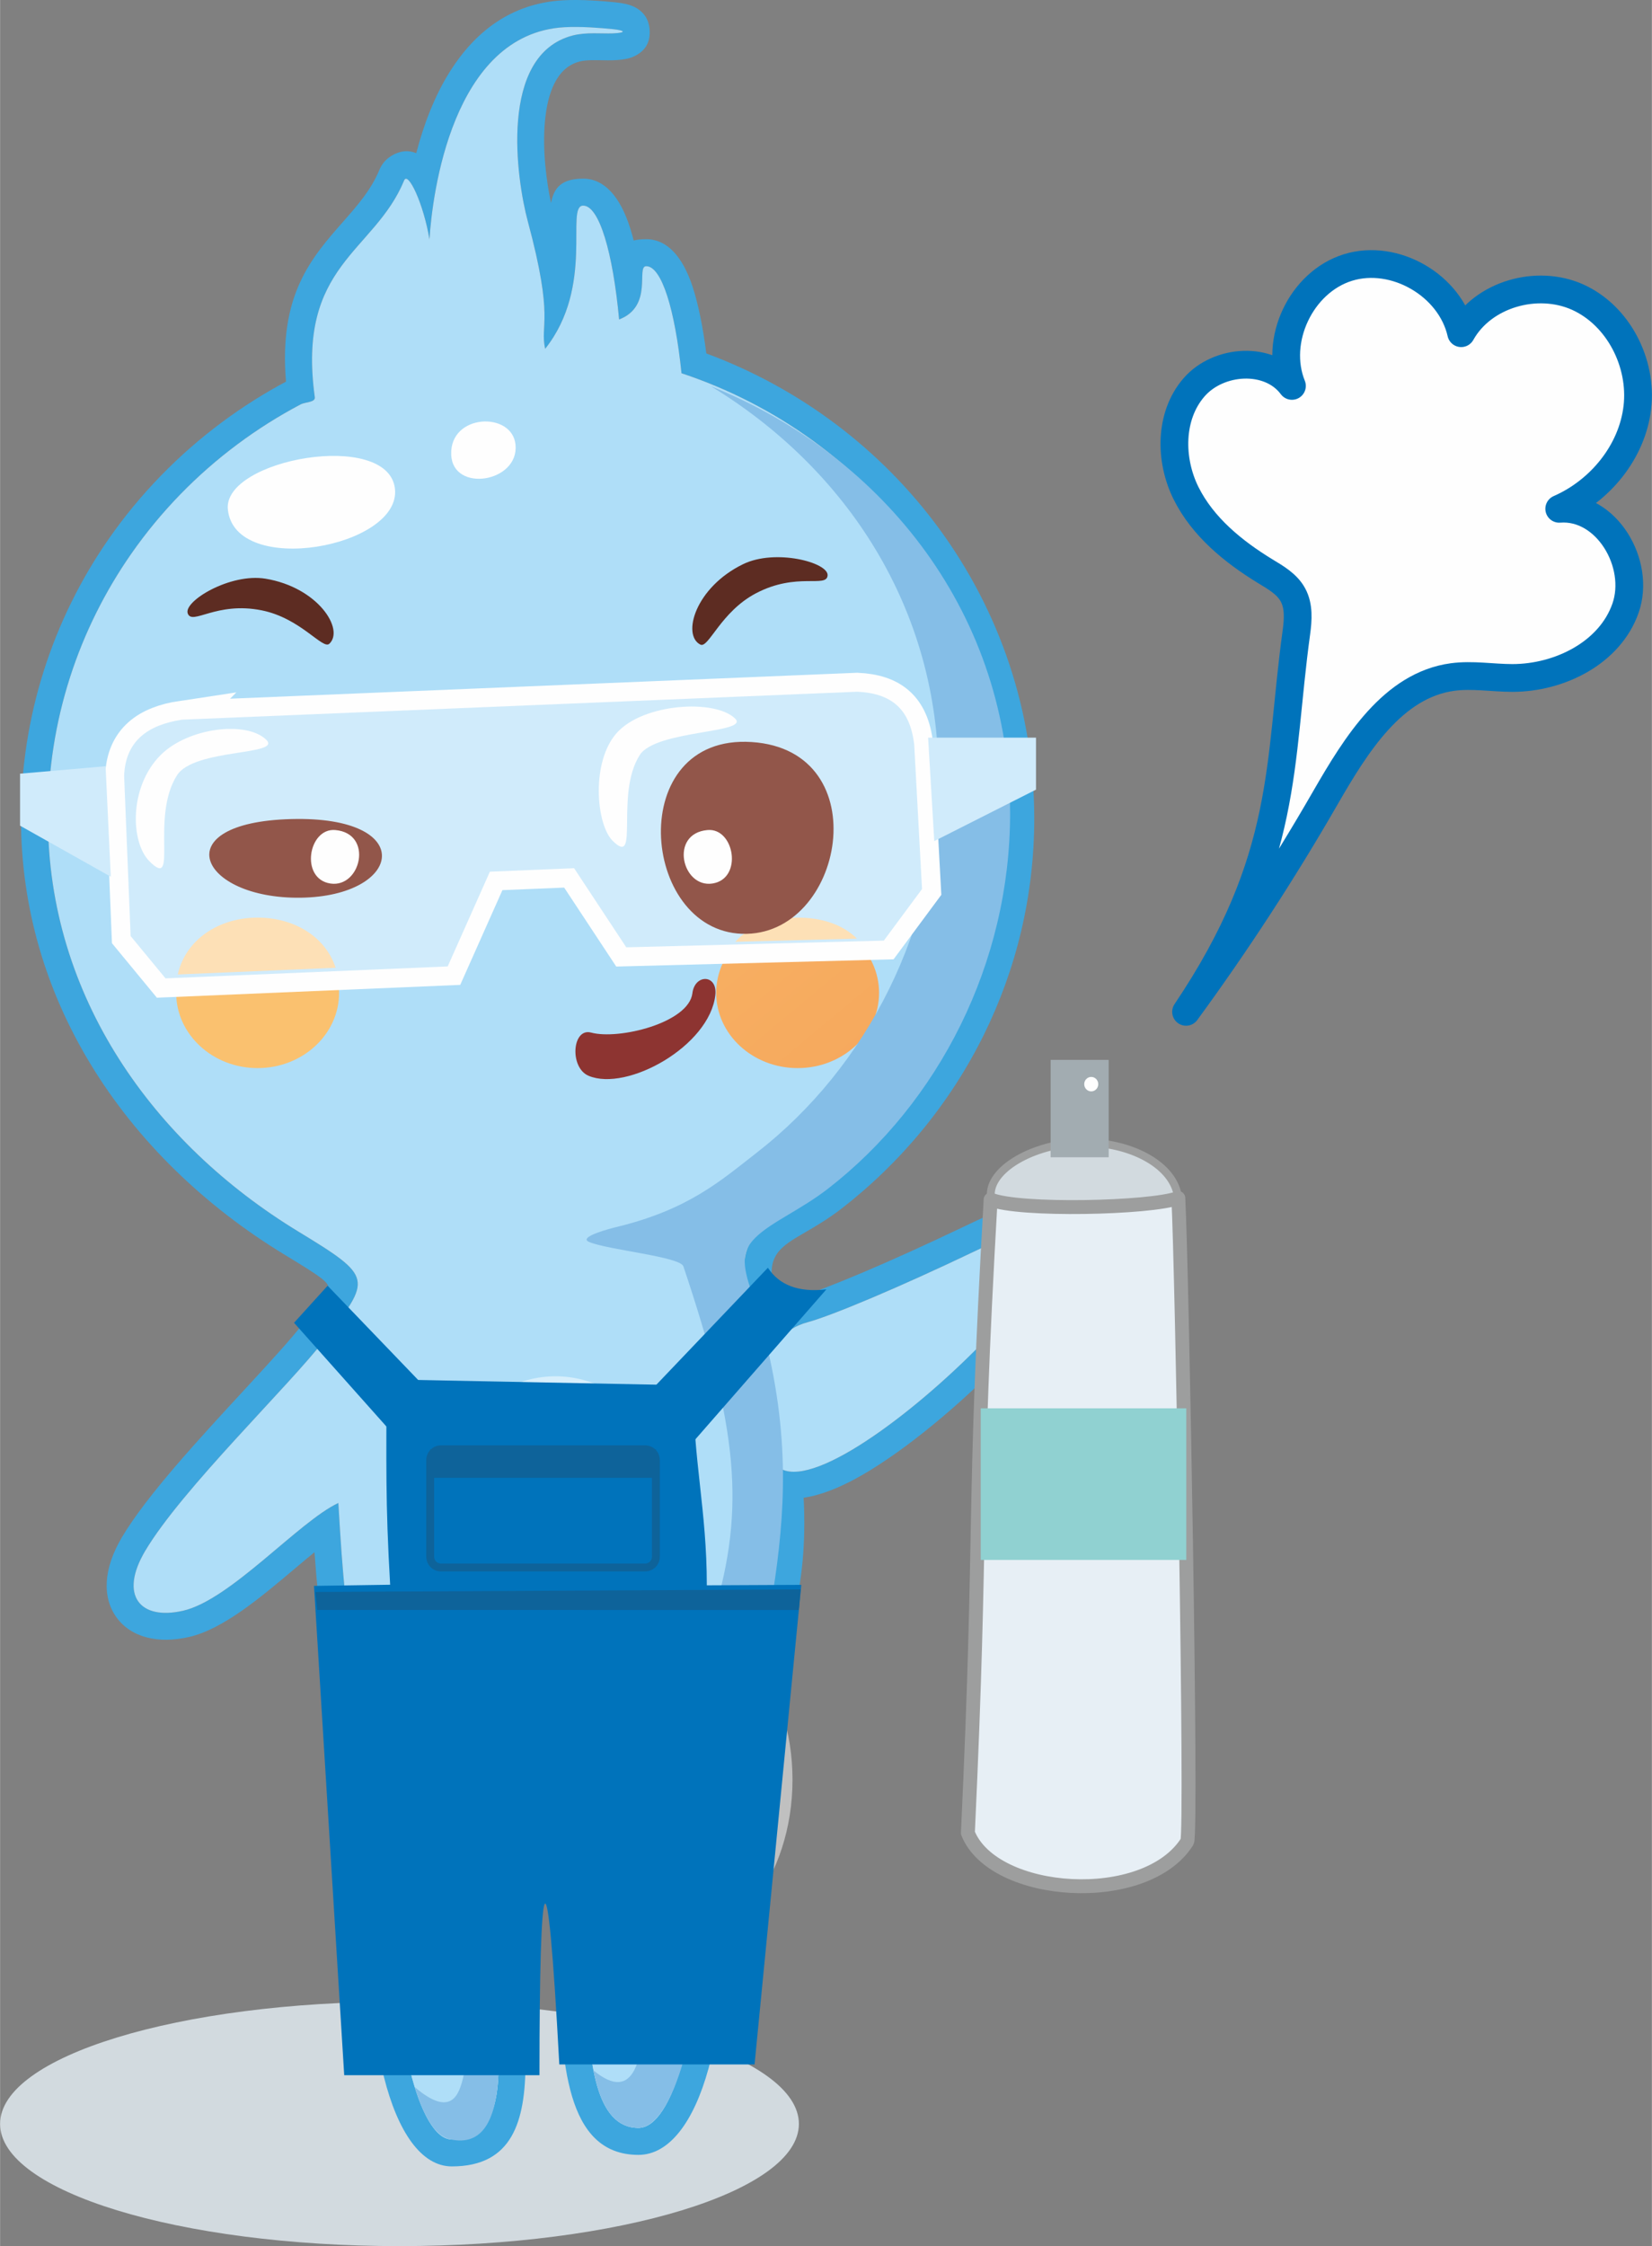<?xml version="1.0" encoding="UTF-8"?> <!-- Creator: CorelDRAW 2019 (64-Bit) --> <svg xmlns="http://www.w3.org/2000/svg" xmlns:xlink="http://www.w3.org/1999/xlink" xmlns:xodm="http://www.corel.com/coreldraw/odm/2003" xml:space="preserve" width="496px" height="674px" style="shape-rendering:geometricPrecision; text-rendering:geometricPrecision; image-rendering:optimizeQuality; fill-rule:evenodd; clip-rule:evenodd" viewBox="0 0 656.55 892.26"><rect x="0" y="0" width="656.55" height="892.26" fill="#808080" stroke="none"/> <defs> <style type="text/css"> <![CDATA[ .str1 {stroke:#9D9E9E;stroke-width:3.13;stroke-miterlimit:22.926} .str3 {stroke:#0E639A;stroke-width:3.13;stroke-miterlimit:22.926} .str2 {stroke:#9D9E9E;stroke-width:5.52;stroke-linecap:round;stroke-linejoin:round;stroke-miterlimit:22.926} .str0 {stroke:#FEFEFE;stroke-width:15.07;stroke-miterlimit:22.926} .str4 {stroke:#0073BB;stroke-width:11.03;stroke-linejoin:round;stroke-miterlimit:10} .fil10 {fill:none} .fil17 {fill:#FEFEFE} .fil6 {fill:#FAC16F} .fil12 {fill:#FDE0B6} .fil11 {fill:#D0EBFB} .fil3 {fill:#AFDEF8} .fil16 {fill:#A2ACB1} .fil8 {fill:#85BEE7} .fil2 {fill:#3DA6DE} .fil19 {fill:#0E639A} .fil14 {fill:#0073BB} .fil20 {fill:#90D1D1} .fil15 {fill:#D2DADF} .fil18 {fill:#E7EFF5} .fil4 {fill:#FEFEFE;fill-rule:nonzero} .fil21 {fill:#FEFEFE;fill-rule:nonzero} .fil13 {fill:#92564A;fill-rule:nonzero} .fil9 {fill:#8D3431;fill-rule:nonzero} .fil5 {fill:#5D2C22;fill-rule:nonzero} .fil1 {fill:#D2DADF;fill-rule:nonzero} .fil0 {fill:#FEFEFE;fill-opacity:0.502} .fil7 {fill:url(#id0)} ]]> </style> <linearGradient id="id0" gradientUnits="userSpaceOnUse" x1="81.33" y1="213.1" x2="376.69" y2="567.9"> <stop offset="0" style="stop-opacity:1; stop-color:#FAC16F"></stop> <stop offset="0.039" style="stop-opacity:1; stop-color:#FAC16F"></stop> <stop offset="0.078" style="stop-opacity:1; stop-color:#FAC16F"></stop> <stop offset="0.859" style="stop-opacity:1; stop-color:#F5A359"></stop> <stop offset="1" style="stop-opacity:1; stop-color:#F5A359"></stop> </linearGradient> </defs> <g id="Layer_x0020_1">  <g id="_2977197821376"> <path class="fil0" d="M261.07 636.91c29.77,0 53.89,31.36 53.89,70.06 0,38.69 -24.12,70.06 -53.89,70.06 -29.77,0 -53.9,-31.37 -53.9,-70.06 0,-38.7 24.13,-70.06 53.9,-70.06z"></path> <path class="fil1" d="M158.76 892.26c-87.69,0 -158.76,-21.74 -158.76,-48.55 0,-26.82 71.07,-48.56 158.76,-48.56 87.66,0 158.74,21.74 158.74,48.56 0,26.81 -71.08,48.55 -158.74,48.55z"></path> <g> <path class="fil2" d="M246.04 126.92c13.79,-5.33 6.61,-21.17 10.79,-21.17 6.13,0 11.43,17.3 14.01,42.52 75.29,24.96 129.49,94.73 129.49,176.9 0,59.36 -28.28,112.24 -72.36,146.44 -18.64,14.45 -37.46,14.8 -30.93,42.01 2.49,10.39 4.56,20.12 6.18,29.41 2.26,-8.35 8.78,-15.35 17.69,-17.76 9.78,-2.64 36.92,-14.09 66.13,-28.05 13.97,-6.67 7.4,-3.36 15.5,-5.99 61.29,-19.95 -77.33,118.26 -95.09,89.46 5.29,47.27 -3.83,68.21 -26.07,132.84 -3.69,10.74 -2.84,24.6 -2.84,41.66 0,49.76 -11.11,90.1 -24.81,90.1 -34.22,0 -10.16,-106.18 -32.29,-106.18 -53.6,0 2.31,110.77 -41.88,110.77 -12.98,0 -23.51,-42.1 -23.51,-94.02 0,-18.91 0.35,-34.1 -1.82,-47.13 -2.66,-16.03 -9.29,-34.86 -12.19,-47.38 -4.65,-20.07 -5.76,-33.44 -7.59,-64.3 -15.65,7.3 -42.84,38.46 -61.67,42.79 -17.32,3.98 -25.51,-6.21 -15.11,-23.74 14.59,-24.6 57.47,-65.83 71.35,-83.94 18.62,-24.3 19.49,-24.71 -10.59,-43.01 -57.37,-34.91 -99.39,-93.23 -99.39,-163.98 0,-39 12.21,-75.21 33.08,-105.16 11.64,-16.69 25.96,-31.43 42.37,-43.63 7.87,-5.85 16.21,-11.12 24.96,-15.73 1.86,-0.98 5.92,-0.77 5.64,-2.86 -7.28,-52.78 23.67,-57.41 35.51,-86.12 1.54,-3.75 7.68,9.12 10.07,23.43 1.09,-17.54 8.92,-81.67 53.54,-84.28 6.65,-0.39 14.47,0.28 19.25,0.75 4.85,0.47 5.85,1.46 -0.01,1.69 -4.22,0.16 -10.52,-0.56 -15.91,0.85 -29.54,7.74 -22.27,57.19 -17.81,73.74 10.65,39.47 4.75,40.72 6.91,50.73 19.87,-24.99 7.9,-56.89 15.13,-56.89 6.34,0 11.8,18.55 14.27,45.23zm-27.05 -46.28c1.12,-6.1 4.21,-9.67 12.78,-9.67 8.44,0 14.76,7.24 18.69,19.73 0.48,1.5 0.94,3.11 1.37,4.83 1.39,-0.33 3.03,-0.51 5,-0.51 8.26,0 14.47,6.89 18.4,18.81 2.23,6.77 4.1,15.88 5.48,26.58 37.51,13.88 69.68,38.38 92.65,69.76 23.73,32.41 37.69,72.13 37.69,115 0,30.77 -7.21,59.94 -20.07,85.96 -13.32,26.97 -32.73,50.52 -56.47,68.94 -5.33,4.13 -10.4,7.08 -15.03,9.78 -8.73,5.07 -15.06,8.75 -12.05,21.3 0.63,2.63 1.23,5.15 1.77,7.56 2.74,-1.64 5.73,-2.92 8.94,-3.79 4.58,-1.24 13.46,-4.64 24.75,-9.42 11.46,-4.86 25.26,-11.09 39.54,-17.91 10.55,-5.05 11.03,-5.14 13.5,-5.63 0.5,-0.1 1.22,-0.24 3.3,-0.92 16.67,-5.42 25.66,-1.82 28.79,7.8 3.35,10.3 -8.59,29.57 -26.59,48.64 -16.06,17.02 -37.21,35.25 -55.23,46.36 -9.71,6 -18.9,10 -26.81,11.13 1.86,36.08 -6.02,58.85 -22.88,107.5 -1.53,4.42 2.7,-7.8 -4.99,14.54 -2.53,7.37 -2.44,17.68 -2.34,30.05 0.04,5.1 0.08,6.11 0.08,8.13 0,25.74 -2.93,49.27 -7.68,66.52 -5.84,21.19 -15.58,34.31 -27.85,34.31 -29.31,0 -30.55,-38.11 -31.66,-72.09 -0.58,-17.92 -0.16,-34.1 -0.63,-34.1 -12.03,0 -14.45,12.11 -14.45,26.86 0,6.99 0.46,14.11 0.92,21.13 0.49,7.49 0.98,14.89 0.98,21.41l-0.05 0c0,23.44 -5.19,41.37 -29.28,41.37 -12.07,0 -21.51,-13.63 -27.02,-35.66 -4.46,-17.84 -7.21,-42.28 -7.21,-69.08l0.04 0 0.01 -6.82c0.03,-15.28 0.06,-27.93 -1.71,-38.6 -1.56,-9.42 -4.66,-20.14 -7.44,-29.77 -1.82,-6.3 -3.53,-12.18 -4.63,-16.93 -2.42,-10.47 -3.92,-19.19 -5.05,-29.32 -0.6,-5.37 -1.1,-11.14 -1.58,-17.81 -2.5,2.04 -5.12,4.25 -7.79,6.5 -13.68,11.53 -28.55,24.07 -42.01,27.16 -6.27,1.44 -11.93,1.46 -16.7,0.23 -0.01,-0.01 -0.03,-0.01 -0.04,-0.01l0 0.01c-5.21,-1.35 -9.36,-4.1 -12.21,-8.07 -2.81,-3.92 -4.15,-8.74 -3.8,-14.27 0.33,-5.22 2.26,-11.15 6.03,-17.51 9.74,-16.42 30.49,-38.89 48.13,-57.99 10.07,-10.91 19.1,-20.69 23.93,-26.99l0.68 -0.89c4.01,-5.22 7.1,-9.26 8.93,-12.26 1.6,-2.63 -1.9,-4.89 -17.27,-14.24 -31.27,-19.03 -58.24,-44.79 -76.95,-75.67 -17.36,-28.63 -27.59,-61.55 -27.59,-97.44 0,-20.24 3.12,-39.8 8.93,-58.25 6.01,-19.1 14.87,-36.94 26.08,-53.03 6.11,-8.75 12.97,-17.06 20.52,-24.83 7.47,-7.69 15.6,-14.82 24.28,-21.27 4.17,-3.1 8.46,-6.05 12.86,-8.82 4.16,-2.62 8.39,-5.08 12.66,-7.36 -2.86,-34.48 9.98,-49.07 22.83,-63.66 5.5,-6.26 11.01,-12.52 14.24,-20.34 1.03,-2.51 2.68,-4.41 4.88,-5.71l-0.01 -0.02c3.45,-2.05 6.74,-2.33 9.83,-1.02 2.86,-10.94 7.15,-22.61 13.54,-32.67 9.65,-15.2 23.85,-26.84 44.68,-28.06 3.73,-0.21 7.73,-0.14 11.45,0.06 3.52,0.18 6.87,0.48 9.42,0.73 0.11,0.01 0.22,0.03 0.33,0.04 2.86,0.31 5.19,0.85 6.62,1.49 4.06,1.78 6.36,4.88 6.72,9.25 0.42,5.22 -1.87,9.09 -7.23,11.13 -0.57,0.21 -1.13,0.37 -1.7,0.48 -1.42,0.32 -3.22,0.55 -5.41,0.63 -1.38,0.06 -2.95,0.03 -4.62,0 -2.99,-0.06 -6.49,-0.13 -8.95,0.51l0 0.01 -0.15 0.04 0.01 0.01c-8.98,2.42 -12.55,12.6 -13.56,23.75 -1.05,11.63 0.65,24.11 2.43,32.38z"></path> <path class="fil3" d="M216.64 138.58c19.87,-24.99 7.9,-56.89 15.13,-56.89 6.34,0 11.8,18.55 14.27,45.23 13.79,-5.33 6.61,-21.17 10.79,-21.17 6.13,0 11.43,17.3 14.01,42.52 75.29,24.96 129.49,94.73 129.49,176.9 0,59.36 -28.28,112.24 -72.36,146.44 -18.64,14.45 -37.46,14.8 -30.93,42.01 2.49,10.39 4.56,20.12 6.18,29.41 2.26,-8.35 8.78,-15.35 17.69,-17.76 9.78,-2.64 36.92,-14.09 66.13,-28.05 13.97,-6.67 7.4,-3.36 15.5,-5.99 61.29,-19.95 -77.33,118.26 -95.09,89.46 5.29,47.27 -3.83,68.21 -26.07,132.84 -3.69,10.74 -2.84,24.6 -2.84,41.66 0,49.76 -11.11,90.1 -24.81,90.1 -34.22,0 -10.16,-106.18 -32.29,-106.18 -53.6,0 2.31,110.77 -41.88,110.77 -12.98,0 -23.51,-42.1 -23.51,-94.02 0,-18.91 0.35,-34.1 -1.82,-47.13 -2.66,-16.03 -9.29,-34.86 -12.19,-47.38 -4.65,-20.07 -5.76,-33.44 -7.59,-64.3 -15.65,7.3 -42.84,38.46 -61.67,42.79 -17.32,3.98 -25.51,-6.21 -15.11,-23.74 14.59,-24.6 57.47,-65.83 71.35,-83.94 18.62,-24.3 19.49,-24.71 -10.59,-43.01 -57.37,-34.91 -99.39,-93.23 -99.39,-163.98 0,-39 12.21,-75.21 33.08,-105.16 11.64,-16.69 25.96,-31.43 42.37,-43.63 7.87,-5.85 16.21,-11.12 24.96,-15.73 1.86,-0.98 5.92,-0.77 5.64,-2.86 -7.28,-52.78 23.67,-57.41 35.51,-86.12 1.54,-3.75 7.68,9.12 10.07,23.43 1.09,-17.54 8.92,-81.67 53.54,-84.28 6.65,-0.39 14.47,0.28 19.25,0.75 4.85,0.47 5.85,1.46 -0.01,1.69 -4.22,0.16 -10.52,-0.56 -15.91,0.85 -29.54,7.74 -22.27,57.19 -17.81,73.74 10.65,39.47 4.75,40.72 6.91,50.73z"></path> </g> <path class="fil0" d="M220.78 546.72c30.06,0 54.42,31.67 54.42,70.75 0,39.07 -24.36,70.74 -54.42,70.74 -30.05,0 -54.42,-31.67 -54.42,-70.74 0,-39.08 24.37,-70.75 54.42,-70.75z"></path> <path class="fil4" d="M179.31 180.61c-0.64,-16.32 24.27,-17.32 25.56,-3.93 1.44,15 -24.99,19.19 -25.56,3.93z"></path> <path class="fil4" d="M90.53 202.38c-2.05,-19.98 63.5,-31.74 66.4,-8.36 2.88,23.37 -63.6,35.58 -66.4,8.36z"></path> <path class="fil5" d="M130.87 255.73c6.07,-5.7 -4.48,-22.38 -25.34,-25.84 -14.1,-2.34 -32.74,8.99 -30.94,13.81 1.78,4.85 11.32,-4.86 29.36,-1.25 15.52,3.1 24.28,15.73 26.92,13.28z"></path> <path class="fil5" d="M278.35 256.07c-7.44,-3.74 -2.05,-22.73 16.98,-31.96 12.85,-6.25 33.94,-0.67 33.58,4.46 -0.34,5.15 -12.24,-1.45 -28.53,7.14 -13.98,7.37 -18.8,21.96 -22.03,20.36z"></path> <path class="fil6" d="M102.35 424.3c-17.85,0 -32.36,-13.38 -32.36,-29.89 0,-16.5 14.51,-29.89 32.36,-29.89 17.88,0 32.39,13.39 32.39,29.89 0,16.51 -14.51,29.89 -32.39,29.89z"></path> <path class="fil7" d="M317.01 424.3c-17.88,0 -32.38,-13.38 -32.38,-29.89 0,-16.5 14.5,-29.89 32.38,-29.89 17.88,0 32.36,13.39 32.36,29.89 0,16.51 -14.48,29.89 -32.36,29.89z"></path> <path class="fil8" d="M282.54 153.44c69.57,27.84 118.91,91.57 118.91,169.73 0,59.36 -28.28,114.82 -72.36,149.02 -10.73,8.33 -22.6,13.26 -28.79,19.38 -4.56,4.52 -5.91,8.8 -2.14,20.05 15.01,44.78 14.62,78.54 10.71,109.25 -3.99,31.41 -11.84,59.65 -26.36,93.25 -4.51,10.42 -2.85,22.01 -2.85,39.07 0,49.76 -12.23,92.1 -25.93,92.1 -10.24,0 -15.26,-9.51 -17.86,-22.83 32.86,27.23 15.34,-74.12 15.34,-83.49 0,-10.82 -29.23,-11.03 -28.57,-19.3 0.13,-1.6 2.7,-6.59 8.03,-7.1 30.26,-2.92 47.21,-52.1 53.02,-71.54 12.64,-42.27 9.44,-73.72 -12.09,-137.96 -1.31,-3.9 -29.82,-6.49 -37.46,-9.7 -4.79,-2.01 9.08,-5.51 10.52,-5.86 29.02,-6.96 41.8,-18.54 55.99,-29.54 44.08,-34.2 72.36,-89.67 72.36,-149.02 0,-67.01 -36.35,-122.57 -90.47,-155.51zm-103.7 696.39c-5.44,-1.21 -9.99,-7.74 -14.02,-20.74 14.42,12.29 17.69,3.32 19.44,-4.73 6.06,-28.08 -4.85,-86.53 30.64,-86.53 0.06,0 -13.8,6.08 -16.33,18.82 -3.29,16.54 0.75,47.04 -0.57,68.54 -1.02,16.71 -6.08,27.56 -19.16,24.64z"></path> <path class="fil9" d="M284.29 395.27c0.92,-8.3 -8.17,-8.46 -9.12,-0.7 -1.45,11.76 -29.26,18.59 -40.25,15.62 -7.55,-2.03 -8.69,13.93 -1,17.17 15.26,6.42 48.1,-11.81 50.37,-32.09z"></path> <g> <path class="fil10 str0" d="M72.43 285.88l268.23 -11.09c13.47,0.61 21.03,6.65 22.68,21.07l3.1 57.3 -15.18 20.49 -102.37 2.67 -20.74 -31.43 -33.47 1.38 -16.77 37.64 -112.16 4.74 -13.86 -16.8 -2.59 -63.65c0.55,-13.88 9.43,-20.27 23.13,-22.32z"></path> <path id="1" class="fil11" d="M72.43 285.88l268.23 -11.09c13.47,0.61 21.03,6.65 22.68,21.07l3.1 57.3 -15.18 20.49 -102.37 2.67 -20.74 -31.43 -33.47 1.38 -16.77 37.64 -112.16 4.74 -13.86 -16.8 -2.59 -63.65c0.55,-13.88 9.43,-20.27 23.13,-22.32z"></path> </g> <path class="fil12" d="M340.58 372.86l-48.36 1.26c5.94,-6.52 14.84,-9.6 24.79,-9.6 9.3,0 17.67,2.55 23.57,8.34z"></path> <path class="fil13" d="M115.72 325.37c-50.49,1.33 -36.79,31.8 3.79,31.24 40.58,-0.56 46.71,-32.57 -3.79,-31.24z"></path> <path class="fil4" d="M133.24 329.73c-10.72,-0.95 -14.14,19.35 -1.98,21.24 12.18,1.88 17.26,-19.89 1.98,-21.24z"></path> <path class="fil13" d="M298.7 294.77c50.49,3.25 36.81,77.54 -3.77,76.18 -40.57,-1.36 -46.73,-79.43 3.77,-76.18z"></path> <path class="fil4" d="M281.18 329.73c10.74,-0.95 14.14,19.35 1.98,21.24 -12.16,1.88 -17.24,-19.89 -1.98,-21.24z"></path> <path class="fil4" d="M59.36 342.14c-7.6,-7.64 -8.13,-29.66 4.48,-42.23 10.91,-10.87 34.05,-13.67 41.92,-6.08 6.61,6.38 -28.6,3.41 -35.44,14.15 -10.72,16.84 0.83,46.01 -10.96,34.16z"></path> <path class="fil4" d="M243.42 333.95c-6.54,-6.58 -8.58,-31.34 1.71,-42.82 10.56,-11.78 38.94,-13.49 46.98,-5.73 6.18,5.96 -31.47,4.49 -37.87,14.54 -10.02,15.74 0.21,45.09 -10.82,34.01z"></path> <path class="fil12" d="M133.37 384.45l-62.73 2.65c2.99,-13.64 16.07,-22.58 31.71,-22.58 14.63,0 27.01,7.63 31.02,19.93z"></path> <polygon class="fil11" points="7.94,307.34 41.93,304.38 44,348.27 7.94,328 "></polygon> <polygon class="fil11" points="368.86,293.02 411.74,293.02 411.74,313.68 371.31,334.12 "></polygon> <path class="fil14" d="M153.58 547.95l121.9 2.4c0,30.09 5.42,49.49 5.42,79.41l37.56 -0.18 -18.58 190.51 -77.61 0c-4.96,-92.55 -7.88,-78.8 -7.88,4.27l-77.61 0 -12.01 -194.37 30.27 -0.46c-1.94,-33.15 -1.46,-48.03 -1.46,-81.58z"></path> <polygon class="fil14" points="116.84,525.47 130.18,510.75 176.89,559.34 158.97,572.75 "></polygon> <path class="fil14" d="M328.42 512.2c-11.22,1.3 -18.78,-1.79 -23.24,-8.59l-55.07 57.72 22.99 14.16 55.32 -63.29z"></path> <path class="fil15 str1" d="M430.88 453.87c18.1,0 34.42,8.34 37.04,20.24l0.39 1.8c-11.17,4.09 -63.57,5.23 -74.6,0.6l0.04 -2.12c0.2,-10.96 18.89,-20.52 37.13,-20.52z"></path> <polygon class="fil16" points="417.56,421.04 440.63,421.04 440.63,459.72 417.56,459.72 "></polygon> <path class="fil17" d="M433.7 427.8c1.54,0 2.79,1.29 2.79,2.88 0,1.58 -1.25,2.87 -2.79,2.87 -1.54,0 -2.79,-1.29 -2.79,-2.87 0,-1.59 1.25,-2.88 2.79,-2.88z"></path> <path class="fil18 str2" d="M393.71 476.51c11.03,4.63 63.43,3.49 74.6,-0.6 1.46,26.61 5.51,252.52 3.52,255.67 -16.49,26.1 -77.05,22.04 -87.16,-3.44 5.88,-125.89 1.76,-124.23 9.04,-251.63z"></path> <polygon class="fil19" points="170.96,575.72 260.66,575.72 260.66,587.06 170.96,587.06 "></polygon> <polygon class="fil19" points="125.35,632.4 318.19,631.39 317.49,639.56 126.05,639.55 "></polygon> <path class="fil10 str3" d="M175.23 575.72l81.15 0c2.36,0 4.28,1.93 4.28,4.28l0 38.4c0,2.36 -1.92,4.28 -4.28,4.28l-81.15 0c-2.35,0 -4.27,-1.92 -4.27,-4.28l0 -38.4c0,-2.35 1.92,-4.28 4.27,-4.28z"></path> <polygon class="fil20" points="389.78,559.46 471.48,559.46 471.48,619.68 389.78,619.68 "></polygon> <path class="fil21 str4" d="M471.39 401.95c20.04,-27.39 38.59,-55.85 55.48,-85.21 12.05,-20.85 26.64,-44.57 50.47,-47.8 7.86,-1.05 15.87,0.37 23.77,0.38 18.8,-0.02 38.73,-9.99 44.94,-27.7 6.21,-17.71 -7.62,-40.97 -26.34,-39.5 16.27,-7.1 29.01,-22.67 31.05,-40.3 2.05,-17.63 -7.53,-36.47 -23.7,-43.78 -16.21,-7.28 -37.7,-1.16 -46.32,14.32 -4.27,-19 -26.44,-31.86 -45.04,-26.08 -18.59,5.79 -29.54,28.95 -22.23,47.02 -8.88,-11.97 -29.22,-10.65 -38.94,0.6 -9.78,11.27 -9.77,28.72 -3.13,42.06 6.67,13.33 18.72,23.17 31.43,30.94 4.23,2.55 8.74,5.14 11.06,9.47 2.41,4.44 2.02,9.83 1.35,14.83 -7.17,52.01 -2.8,89.74 -43.85,150.75z"></path> </g> </g> </svg> 